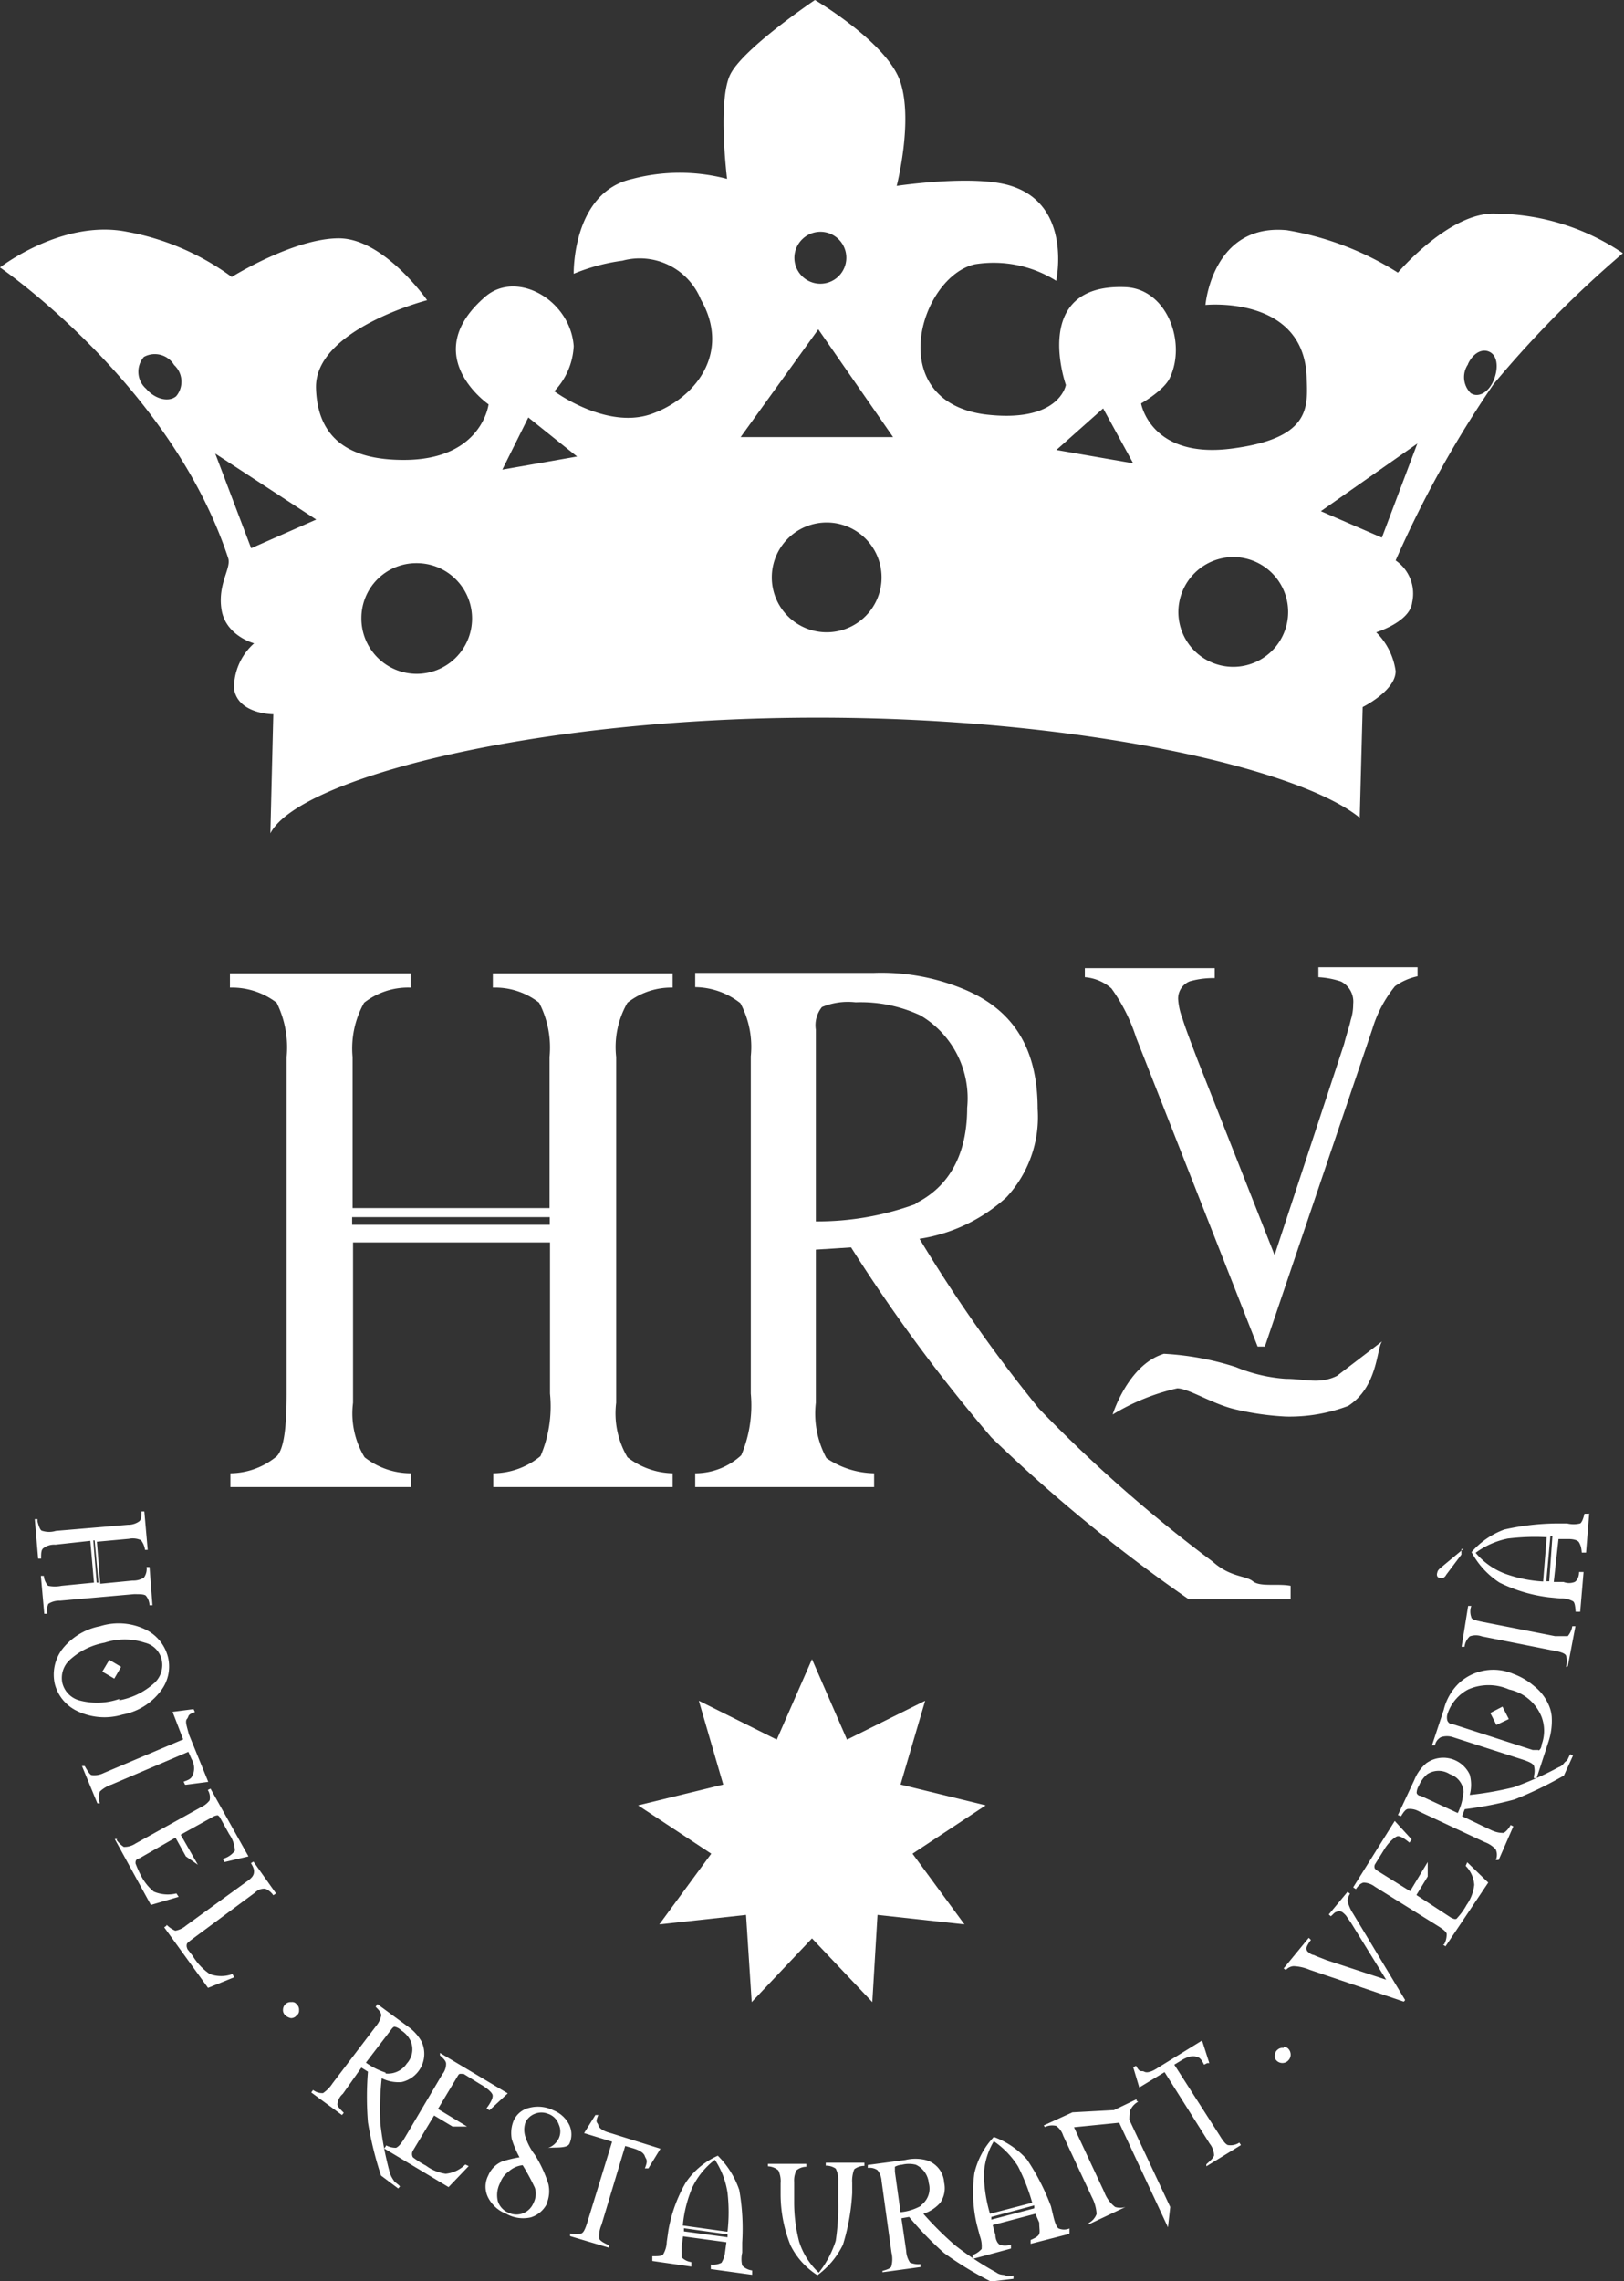<svg xmlns="http://www.w3.org/2000/svg" viewBox="0 0 71.9 100.99"><rect x="0" y="0" width="71.9" height="100.99" fill="#333333" stroke="none"/><defs><style>.cls-1{fill:#fff;fill-rule:evenodd;}</style></defs><g id="Capa_2" data-name="Capa 2"><g id="Capa_1-2" data-name="Capa 1"><polygon class="cls-1" points="42.7 85.19 38.85 84.77 38.62 88.63 35.95 85.81 33.28 88.63 33.03 84.77 29.19 85.19 31.49 82.06 28.25 79.92 32.02 79 30.94 75.29 34.39 77.01 35.95 73.45 37.5 77.01 40.96 75.29 39.87 79 43.64 79.92 40.4 82.06 42.7 85.19"/><path class="cls-1" d="M1.66,67.25H1.54L1.69,69h.13c0-.24,0-.4.11-.47a.78.78,0,0,1,.52-.15h0L4,68.21l.16,1.85-1.43.14h0a1.49,1.49,0,0,1-.6,0,.75.75,0,0,1-.19-.44h0l-.13,0,.15,1.68h.14A.73.73,0,0,1,2.14,71a.9.9,0,0,1,.52-.14h0l3.27-.29h0c.26,0,.43,0,.52.06a.7.7,0,0,1,.17.43h0l.13,0-.13-1.69H6.49a.66.66,0,0,1-.12.47.89.89,0,0,1-.5.13h0l-1.43.14-.15-1.86,1.42-.13h0a.87.87,0,0,1,.53.06.87.87,0,0,1,.18.43h0l.12,0-.15-1.7-.13,0h0c0,.23,0,.36-.1.44a.83.83,0,0,1-.49.15h0l-3.2.27h0a1,1,0,0,1-.59,0c-.09,0-.16-.19-.22-.42Zm2.62,2.81-.15-1.87h.06l.17,1.87ZM5.43,75.9a2.73,2.73,0,0,0,1.69-1.05,1.76,1.76,0,0,0,.31-1.52,1.86,1.86,0,0,0-1-1.2,2.73,2.73,0,0,0-2-.14,2.79,2.79,0,0,0-1.66,1,1.87,1.87,0,0,0-.34,1.57,1.83,1.83,0,0,0,1,1.19,2.77,2.77,0,0,0,2,.15Zm-.15-.69a3,3,0,0,1-1.78.06,1.06,1.06,0,0,1-.74-.77,1.08,1.08,0,0,1,.31-1,3.1,3.1,0,0,1,1.56-.78,2.85,2.85,0,0,1,1.78,0,1,1,0,0,1,.75.76,1.08,1.08,0,0,1-.3,1,3.17,3.17,0,0,1-1.58.79ZM4.53,74h0l.31-.52.52.31-.3.52L4.53,74Zm3.66,5h0l-.06-.13h0c.38-.12.35-.21.42-.33a.79.79,0,0,0-.07-.67h0l-.14-.32L4.94,79h0a1.38,1.38,0,0,0-.52.31,1,1,0,0,0,0,.52h0l-.11,0-.68-1.65.12,0h0c.13.22.22.37.3.4a.93.93,0,0,0,.54-.09h0L8.11,77l-.47-1.22.93-.12.06.13h0c-.36.12-.25.19-.35.3s0,.35.08.68h0l.86,2.11-1,.13Zm-3,2.41-.11,0,1.6,2.92,1.23-.36-.1-.15h0a1.59,1.59,0,0,1-1-.08,2.24,2.24,0,0,1-.58-.73A4.7,4.7,0,0,1,6,82.49c0-.1,0-.18.18-.23h0l1.59-.91.46.83.53.37L8,81.22l1.44-.8h0a.49.49,0,0,1,.2-.06.25.25,0,0,1,.11.12h0l.4.72h0a1.37,1.37,0,0,1,.25.73,1,1,0,0,1-.54.36h0l.08.14L11,82.18l-1.68-3-.12.06h0a.62.62,0,0,1,.08.46A1,1,0,0,1,8.9,80h0L6,81.61H6a.89.89,0,0,1-.52.15,1.21,1.21,0,0,1-.32-.31Zm2.19,3.8h0a1.21,1.21,0,0,0,.38.26,1,1,0,0,0,.48-.23h0l2.66-1.93h0c.21-.14.32-.26.34-.39s0-.23-.13-.44h0l.11-.07,1,1.41-.12.08h0a.78.78,0,0,0-.36-.29c-.12,0-.27,0-.46.18h0L8.42,85.91h0c-.06.06-.12.1-.14.13a.27.27,0,0,0,0,.19.24.24,0,0,0,.07.12s.08.11.18.23a2.6,2.6,0,0,0,.76.81,1.47,1.47,0,0,0,1,0h0l.08.14L9.21,88,7.27,85.32l.1-.07ZM13.24,89a.33.33,0,0,0-.11-.28.24.24,0,0,0-.23-.09.32.32,0,0,0-.26.09.34.34,0,0,0-.11.23.3.3,0,0,0,.11.27.5.5,0,0,0,.24.12.3.3,0,0,0,.25-.12.24.24,0,0,0,.11-.22Zm3.83,2.75a3.17,3.17,0,0,1-.87-.44h0l1.11-1.45h0c.07-.1.12-.14.16-.14a.56.56,0,0,1,.29.16,1.14,1.14,0,0,1,.42.47.93.93,0,0,1-.17,1,1,1,0,0,1-.94.44Zm-3.21.77-.08.11,1.36,1,.08-.1h0c-.17-.17-.28-.28-.28-.37a.67.67,0,0,1,.24-.47h0L16,91.53l.29.18h0a13.79,13.79,0,0,0,0,2.24,15.37,15.37,0,0,0,.58,2.36h0l.76.57.08-.09h0c-.08-.1-.23-.18-.27-.25s-.13-.17-.19-.39A14.16,14.16,0,0,1,16.84,94a12.77,12.77,0,0,1,.06-2,1.64,1.64,0,0,0,.88.17,1.28,1.28,0,0,0,.88-1.8,2,2,0,0,0-.59-.65h0l-1.36-1-.08.12h0c.16.15.25.27.25.38a1.06,1.06,0,0,1-.23.47h0l-1.93,2.54h0a1.52,1.52,0,0,1-.42.43c-.1,0-.25,0-.44-.14ZM17.09,95l-.08.11,2.85,1.71.89-.93-.15-.07h0a1.43,1.43,0,0,1-.87.41,1.9,1.9,0,0,1-.87-.36,4,4,0,0,1-.58-.37.29.29,0,0,1,0-.29h0l.94-1.56.82.49.64,0-1.29-.78.84-1.4h0c.06-.1.08-.14.12-.15s.1,0,.18,0h0l.71.44h0c.32.18.55.38.57.5s-.08.33-.27.58h0l.13.09.81-.75-3-1.79,0,.11h0c.16.14.27.25.27.37a.73.73,0,0,1-.17.47h0L17.9,94.67h0c-.16.26-.27.37-.37.41a.94.94,0,0,1-.44-.11Zm7.14,2.52h0a1.19,1.19,0,0,1-.73.64A1.53,1.53,0,0,1,22.41,98a1.51,1.51,0,0,1-.79-.7,1.07,1.07,0,0,1,0-1,1.15,1.15,0,0,1,.6-.61A5.21,5.21,0,0,1,23,95.5a4.3,4.3,0,0,1-.34-.8,1.44,1.44,0,0,1,.08-.82,1,1,0,0,1,.69-.57,1.53,1.53,0,0,1,1.07.11,1.32,1.32,0,0,1,.71.66,1,1,0,0,1,0,.82c-.11.23-.69.14-.95.19h0a.84.84,0,0,0,.48-.43.73.73,0,0,0,0-.61.75.75,0,0,0-.49-.48.78.78,0,0,0-.56,0,.77.77,0,0,0-.42.37,1,1,0,0,0,0,.68,2.64,2.64,0,0,0,.41.77,5.51,5.51,0,0,1,.6,1.3,1.42,1.42,0,0,1-.07.84Zm-.61,0a.82.82,0,0,1-.42.44.8.8,0,0,1-.67,0,.82.82,0,0,1-.49-.52,1.16,1.16,0,0,1,.11-.82,1,1,0,0,1,.36-.48,1.09,1.09,0,0,1,.63-.29,9.77,9.77,0,0,1,.54,1,.88.88,0,0,1-.06.67ZM28.7,96l.54-.88-2.17-.68h0c-.35-.09-.55-.22-.58-.36s-.16-.09,0-.45h0l-.13,0-.5.8,1.24.38L26,98.39h0c-.09.29-.17.45-.26.48a1,1,0,0,1-.5,0h0l0,.12,1.71.51,0-.11h0c-.22-.1-.38-.19-.42-.29a1.26,1.26,0,0,1,.1-.61h0L27.68,95l.31.09h0c.32.09.51.21.56.36s.16.15,0,.54h0l.16,0Zm4.51,4.69h0l-1.74-.24,0-.2h0a.83.83,0,0,0,.47-.08,1.07,1.07,0,0,0,.16-.47h0l.06-.44L30.24,99l-.06.44h0c0,.25,0,.42,0,.49a.74.74,0,0,0,.43.21h0l0,.2-1.73-.25v-.21h0c.25,0,.41,0,.48-.08a1.17,1.17,0,0,0,.16-.56h0l.07-.49h0a6.42,6.42,0,0,1,.77-2.13,3.37,3.37,0,0,1,1.42-1.19,3.91,3.91,0,0,1,.95,1.52,9.84,9.84,0,0,1,.13,2.32h0l0,.45h0a1.24,1.24,0,0,0,0,.57.72.72,0,0,0,.44.22h0l0,.19Zm-1-1.9h0a7.69,7.69,0,0,0,0-1.72,3.63,3.63,0,0,0-.56-1.46,3.35,3.35,0,0,0-1,1.23,5.57,5.57,0,0,0-.42,1.68h0l1.93.27Zm0,.25h0l0-.13-1.93-.27,0,.14,1.93.26Zm4.9-2.47v.87h0A10.05,10.05,0,0,1,37,99.2a4.46,4.46,0,0,1-.75,1.41,3.19,3.19,0,0,1-.87-1.38,6.91,6.91,0,0,1-.22-1.74h0l0-.9h0a1,1,0,0,1,.1-.51.68.68,0,0,1,.44-.16h0v-.13l-1.7,0v.11h0a.74.74,0,0,1,.46.18,1.11,1.11,0,0,1,.1.57h0v.52h0A6.12,6.12,0,0,0,35,99.4a3.31,3.31,0,0,0,1.19,1.32,3.66,3.66,0,0,0,1.13-1.35,9.49,9.49,0,0,0,.41-2.29h0v-.45h0a1.41,1.41,0,0,1,.09-.6.72.72,0,0,1,.45-.15h0v-.14l-1.71,0v.13h0A.76.76,0,0,1,37,96a1.06,1.06,0,0,1,.11.54Zm3.68,1.07a2.29,2.29,0,0,1-.92.29h0l-.25-1.79h0c0-.12,0-.18,0-.22a.75.75,0,0,1,.31-.09,1.26,1.26,0,0,1,.62,0,1,1,0,0,1,.57.81.91.91,0,0,1-.37,1Zm-1.72,2.82,0,.13,1.68-.23,0-.13h0a.94.94,0,0,1-.46-.07,1,1,0,0,1-.17-.52h0l-.21-1.44.34-.06h0a14.41,14.41,0,0,0,1.55,1.6A15.2,15.2,0,0,0,43.87,101h0l1-.12,0-.14h0c-.11,0-.27.06-.34,0s-.23,0-.42-.14a13.62,13.62,0,0,1-1.82-1.2A14.68,14.68,0,0,1,40.88,98a1.67,1.67,0,0,0,.75-.49,1.14,1.14,0,0,0,.17-.89,1.1,1.1,0,0,0-.82-1,1.9,1.9,0,0,0-.9,0h0l-1.66.22,0,.13h0a.61.61,0,0,1,.43.1.85.85,0,0,1,.18.48h0l.44,3.17h0a1.21,1.21,0,0,1,0,.58c0,.1-.17.17-.4.23Zm8.27-1.57h0l-1.71.44,0-.17h0c.23-.1.34-.17.38-.27s0-.25,0-.5h0L45.84,98l-1.89.5.12.44h0c0,.23.12.4.2.43s.23.07.49,0h0l0,.17-1.7.46,0-.17h0a1,1,0,0,0,.4-.27,1.29,1.29,0,0,0-.08-.58h0l-.13-.49h0a6.23,6.23,0,0,1-.11-2.29A3.47,3.47,0,0,1,44,94.6a3.65,3.65,0,0,1,1.47,1,10,10,0,0,1,1.06,2.07h0l.11.46h0c.07.29.15.48.23.52a.62.62,0,0,0,.48,0h0l0,.2Zm-1.63-1.38L43.83,98h0a6.51,6.51,0,0,1-.27-1.72A3.09,3.09,0,0,1,44,94.79a3.78,3.78,0,0,1,1.07,1.11,8.8,8.8,0,0,1,.63,1.61Zm.08.25-1.9.5,0-.12,1.9-.51,0,.13ZM50.32,93l0-.07-1,.48-1.84.1-1.27.58.05.07h0a.77.77,0,0,1,.5-.05.83.83,0,0,1,.31.43h0l1.27,2.72h0a1.84,1.84,0,0,1,.21.75.74.74,0,0,1-.35.4h0l0,.06,1.63-.77,0,0h0a.79.79,0,0,1-.46,0,1.48,1.48,0,0,1-.48-.66h0l-1.34-2.87,2-.2,2.16,4.63.1-.9-1.81-3.86h0s0-.37.06-.46a.8.8,0,0,1,.33-.34Zm3.13-1.67h0l-.14.07h0c-.18-.36-.26-.32-.38-.36s-.37,0-.66.19h0l-.28.17,2,3.12h0c.17.28.29.42.38.44a.71.71,0,0,0,.5-.11h0l.07.11-1.53.94,0-.09h0c.19-.17.31-.28.34-.39a.86.86,0,0,0-.19-.52h0l-2-3.17-1.12.68-.27-.9.13-.06h0c.17.34.23.19.36.26s.35,0,.63-.19h0l1.93-1.19.32,1Zm3.38-.67a.31.31,0,0,0-.27.08.28.28,0,0,0-.11.23.25.25,0,0,0,.08.26.36.36,0,0,0,.49,0,.37.37,0,0,0,.12-.24.38.38,0,0,0-.08-.27.28.28,0,0,0-.23-.11Zm1.11-4.87-1.11,1.35.1.07h0a.5.5,0,0,1,.34-.17,2,2,0,0,1,.71.16h0l4.17,1.41.06-.07-2.3-3.82h0a1.81,1.81,0,0,1-.25-.57.72.72,0,0,1,.11-.32h0l-.11-.08-.83,1,.09.08h0c.11-.09.17-.18.24-.19a.27.27,0,0,1,.33.06.58.58,0,0,1,.13.14l.2.29h0l1.55,2.51-2.65-.87h0c-.24-.1-.43-.16-.54-.22a.44.44,0,0,1-.24-.12.2.2,0,0,1-.08-.26,1.42,1.42,0,0,1,.18-.29h0l-.1-.1Zm6,.28h0a.93.93,0,0,0,.11-.45c0-.09-.15-.21-.39-.36h0l-2.79-1.74h0a.87.87,0,0,0-.48-.18c-.09,0-.23.09-.36.29h0l-.12-.08,1.84-2.94.75.82-.1.14h0c-.25-.21-.44-.31-.54-.28s-.36.24-.55.54h0l-.44.71h0a.22.22,0,0,0,0,.18.56.56,0,0,0,.15.12h0l1.41.88.78-1.29,0,.64-.5.82,1.53,1h0c.14.07.23.1.29,0a2.78,2.78,0,0,0,.4-.56,1.89,1.89,0,0,0,.34-.89,1.32,1.32,0,0,0-.38-.84h0l.07-.16.93.9L64,86.16l-.11-.07Zm.85-6.73a2.54,2.54,0,0,1-.25.92h0l-1.64-.76h0c-.12,0-.18-.1-.18-.14a.63.63,0,0,1,.1-.31,1.34,1.34,0,0,1,.37-.51.92.92,0,0,1,1,0,.88.88,0,0,1,.61.82Zm1.44,3,.12,0L67,80.85l-.12-.06h0a.92.92,0,0,1-.3.35c-.12,0-.29,0-.55-.12h0l-1.3-.62.12-.31h0a15.74,15.74,0,0,0,2.2-.43,16.63,16.63,0,0,0,2.19-1.06h0l.4-.88-.12-.06h0c-.08.12-.11.27-.19.31s-.12.19-.32.26a14.29,14.29,0,0,1-2,.89,14.69,14.69,0,0,1-1.94.34,1.7,1.7,0,0,0,0-.9,1.29,1.29,0,0,0-1.93-.5,1.9,1.9,0,0,0-.52.73h0l-.73,1.56.14.05h0c.11-.19.21-.31.3-.32a.86.86,0,0,1,.5.11h0l2.91,1.36h0a1.2,1.2,0,0,1,.48.32.57.57,0,0,1,0,.48Zm1.88-4.87c-.06,0-.14,0-.25,0h0l-3.56-1.15h0c-.14,0-.19-.09-.22-.15a.53.53,0,0,1,0-.28A1.88,1.88,0,0,1,65,74.79a2.24,2.24,0,0,1,1.81,0A2,2,0,0,1,68.25,76a1.77,1.77,0,0,1,0,1.24c0,.14-.09.24-.13.25Zm-.2,1.25.12,0,.53-1.63h0A2.94,2.94,0,0,0,68.7,76a1.58,1.58,0,0,0-.16-.58,2.13,2.13,0,0,0-.62-.78A3,3,0,0,0,67,74.1a2.25,2.25,0,0,0-2.34.35,2.43,2.43,0,0,0-.74,1.24h0l-.52,1.57.13,0h0a.52.52,0,0,1,.27-.36.84.84,0,0,1,.52,0h0l3.11,1h0c.27.09.43.17.48.26a.85.85,0,0,1,0,.46Zm-1.11-2.62-.28-.55-.54.28.27.53.55-.26Zm2.53-2.31h0a.85.85,0,0,0,0-.51c-.06-.09-.22-.15-.5-.2h0l-3.22-.64h0a.79.79,0,0,0-.54,0,.75.75,0,0,0-.23.46h-.13L65,71.09l.14,0h0a.73.73,0,0,0,0,.5c0,.1.22.15.5.21h0l3.21.63h0c.29,0,.47,0,.56,0a.89.89,0,0,0,.2-.44h0l.14,0-.34,1.78Zm1-6.78-.18,0h0c-.06.25-.12.38-.19.43a1.22,1.22,0,0,1-.58,0h0l-.47,0h0a10.93,10.93,0,0,0-2.31.27,3.54,3.54,0,0,0-1.45,1,3.67,3.67,0,0,0,1.24,1.35,6.78,6.78,0,0,0,2.18.65h0l.51.05h0a1.08,1.08,0,0,1,.57.13c.07.06.09.21.11.46h0l.2,0,.15-1.76-.2,0h0c0,.25-.11.39-.19.44a.67.67,0,0,1-.5,0h0l-.43,0L69,68.13l.44,0h0c.25,0,.42.06.47.15s.1.19.12.45h0l.19,0L70.36,67Zm-1.85,1-.16,2h0a5.93,5.93,0,0,1-1.7-.35,3.17,3.17,0,0,1-1.29-.92,3.61,3.61,0,0,1,1.42-.63,9.88,9.88,0,0,1,1.73-.06Zm.25,0L68.59,70h-.13l.18-2,.12,0Zm-3.93.55-1,.83h0s-.08.07-.1.09a.29.29,0,0,0-.07.15.2.2,0,0,0,0,.14.13.13,0,0,0,.14.08.15.15,0,0,0,.13,0,.35.35,0,0,0,.13-.14h0l.67-.89,0-.24Z"/><path class="cls-1" d="M10.2,65.22v.61h8v-.61h0a3.31,3.31,0,0,1-2.06-.71,3.74,3.74,0,0,1-.51-2.41h0V55h8.72v6.69h0a5.61,5.61,0,0,1-.42,2.77,3.31,3.31,0,0,1-2.09.76h0v.61h7.94v-.61h0a3.37,3.37,0,0,1-2-.71,3.82,3.82,0,0,1-.5-2.41h0V46.79h0a3.93,3.93,0,0,1,.5-2.4,3.12,3.12,0,0,1,2-.67h0v-.63H21.82v.63h0a3.16,3.16,0,0,1,2.05.67,4.34,4.34,0,0,1,.46,2.4h0v6.69H15.61V46.79h0a4.14,4.14,0,0,1,.51-2.4,3.15,3.15,0,0,1,2.06-.67h0v-.63h-8v.63h0a3.25,3.25,0,0,1,2.07.67,4.47,4.47,0,0,1,.44,2.4h0v14.9h0c0,1.5-.12,2.44-.43,2.77a3.24,3.24,0,0,1-2.08.76Zm14.16-11H15.59l0-.34h8.75v.34Zm16.18-.92a12.67,12.67,0,0,1-4.42.77h0V45.58h0a1.28,1.28,0,0,1,.27-1,3,3,0,0,1,1.49-.21,6.27,6.27,0,0,1,2.87.58,4.26,4.26,0,0,1,2.07,4.09c0,2-.75,3.47-2.28,4.23ZM30.78,65.22v.61H38.7v-.61h0a3.86,3.86,0,0,1-2.11-.67,4.15,4.15,0,0,1-.47-2.45h0V55.32l1.56-.1h0a73.31,73.31,0,0,0,6.21,8.41,69.52,69.52,0,0,0,8.73,7.16h4.52V70.2h0c-.58-.11-1.35.06-1.67-.2s-1-.17-1.78-.87A63.2,63.2,0,0,1,46,62.36a65.63,65.63,0,0,1-5.29-7.52A7.36,7.36,0,0,0,44.56,53a5.22,5.22,0,0,0,1.38-3.91c0-2.59-1-4.31-3.15-5.25a9.52,9.52,0,0,0-4.13-.77H30.78v.63h0a3.28,3.28,0,0,1,2,.71,4.1,4.1,0,0,1,.46,2.35h0V61.69h0a5.67,5.67,0,0,1-.42,2.73,3,3,0,0,1-2,.8Zm23-22.36h0v.44h0a3.82,3.82,0,0,0-1.1.14.82.82,0,0,0-.52.79,2.88,2.88,0,0,0,.19.85c.11.37.35,1,.67,1.84h0l3.41,8.64,3.08-9.35h0c.11-.44.23-.76.29-1.05a2.24,2.24,0,0,0,.11-.71,1,1,0,0,0-.54-1,3.77,3.77,0,0,0-1-.19h0v-.44h4.39v.4h0a2.63,2.63,0,0,0-1,.44,5.5,5.5,0,0,0-1,1.89h0L56,59.61h-.32L50.3,45.93h0a7.75,7.75,0,0,0-1.09-2.17,2,2,0,0,0-1.18-.5h0v-.4Zm5.93,19.37a7.34,7.34,0,0,1-2.78.48,12.42,12.42,0,0,1-2.24-.32c-1-.23-2.07-.93-2.57-.93a9.55,9.55,0,0,0-2.86,1.16s.68-2.21,2.27-2.69a12.47,12.47,0,0,1,3.19.59,7,7,0,0,0,2.21.52c.84,0,1.49.25,2.26-.13h0l2-1.53h0c-.25.32-.18,2-1.49,2.85Z"/><path class="cls-1" d="M0,11.84s2.76-2.15,5.62-1.58a11.22,11.22,0,0,1,4.64,2S13,10.55,15,10.55s3.91,2.74,3.91,2.74-5,1.29-4.92,3.9,2,3.17,3.89,3.17c3.46,0,3.75-2.46,3.75-2.46s-3.16-2.17-.14-4.77c1.39-1.19,3.76.15,3.91,2.19a3.1,3.1,0,0,1-.86,2s2.32,1.72,4.32,1,3.49-2.76,2.17-5.06a2.92,2.92,0,0,0-3.47-1.72,8.61,8.61,0,0,0-2.16.58s-.08-3.61,2.6-4.2a8.24,8.24,0,0,1,4.19,0s-.43-3.46.14-4.62S36.08,0,36.08,0s3.2,1.88,3.78,3.62-.16,4.61-.16,4.61,3.45-.52,5.06,0c2.73.86,2,4.2,2,4.2a5.2,5.2,0,0,0-3.6-.73c-2.42.55-4.08,6,.41,6.64,3.34.42,3.62-1.3,3.62-1.3s-1.59-4.48,2.61-4.33c1.87.06,2.73,2.45,2,4-.24.56-1.28,1.15-1.28,1.15s.42,2.46,4,2,3.37-1.88,3.33-3.18c-.14-3.62-4.48-3.18-4.48-3.18s.3-3.62,3.6-3.31a13.29,13.29,0,0,1,4.92,1.88s2.3-2.71,4.33-2.61a10.13,10.13,0,0,1,5.63,1.75A48,48,0,0,0,66.13,17a47.74,47.74,0,0,0-4.34,7.81,1.78,1.78,0,0,1,.73,1.86c-.09.86-1.59,1.32-1.59,1.32a3,3,0,0,1,.86,1.72c0,.87-1.46,1.59-1.46,1.59h0L60.2,36.2h0c-2.7-2.2-12.48-4.43-24-4.43-12.67,0-23,2.71-24.23,5.12h0l.13-5.27h0s-1.58,0-1.74-1.14a2.64,2.64,0,0,1,.89-2S10,28.15,9.81,27s.45-1.86.29-2.3C7.56,17,0,11.84,0,11.84ZM16,27.35h0a2.45,2.45,0,1,0,2.43-2.42A2.43,2.43,0,0,0,16,27.35Zm18.17-1.79h0a2.43,2.43,0,1,0,2.42-2.43,2.43,2.43,0,0,0-2.42,2.43Zm18,1.55h0a2.43,2.43,0,1,0,2.43-2.45,2.44,2.44,0,0,0-2.43,2.45Zm-17-15.7h0a1.15,1.15,0,1,0,1.14-1.15,1.16,1.16,0,0,0-1.14,1.15ZM65,16.12h0a1,1,0,0,0,.11,1.28c.31.22.77,0,1-.52s.21-1.08-.12-1.28-.76,0-1,.52ZM6.47,17.21h0c.39.46,1,.61,1.33.33a1,1,0,0,0-.09-1.38,1,1,0,0,0-1.34-.36,1,1,0,0,0,.1,1.41Zm16.92,1.27-1.15,2.31,3.31-.58-2.16-1.73Zm12.84-3.9-3.44,4.77h6.75l-3.31-4.77Zm-26.7,5.5h0l1.59,4.19L14,23,9.53,20.08Zm39.31-2-2.07,1.84,3.4.59-1.33-2.43Zm13.92,1.55-4.28,3,2.7,1.17,1.58-4.19Z"/></g></g></svg>